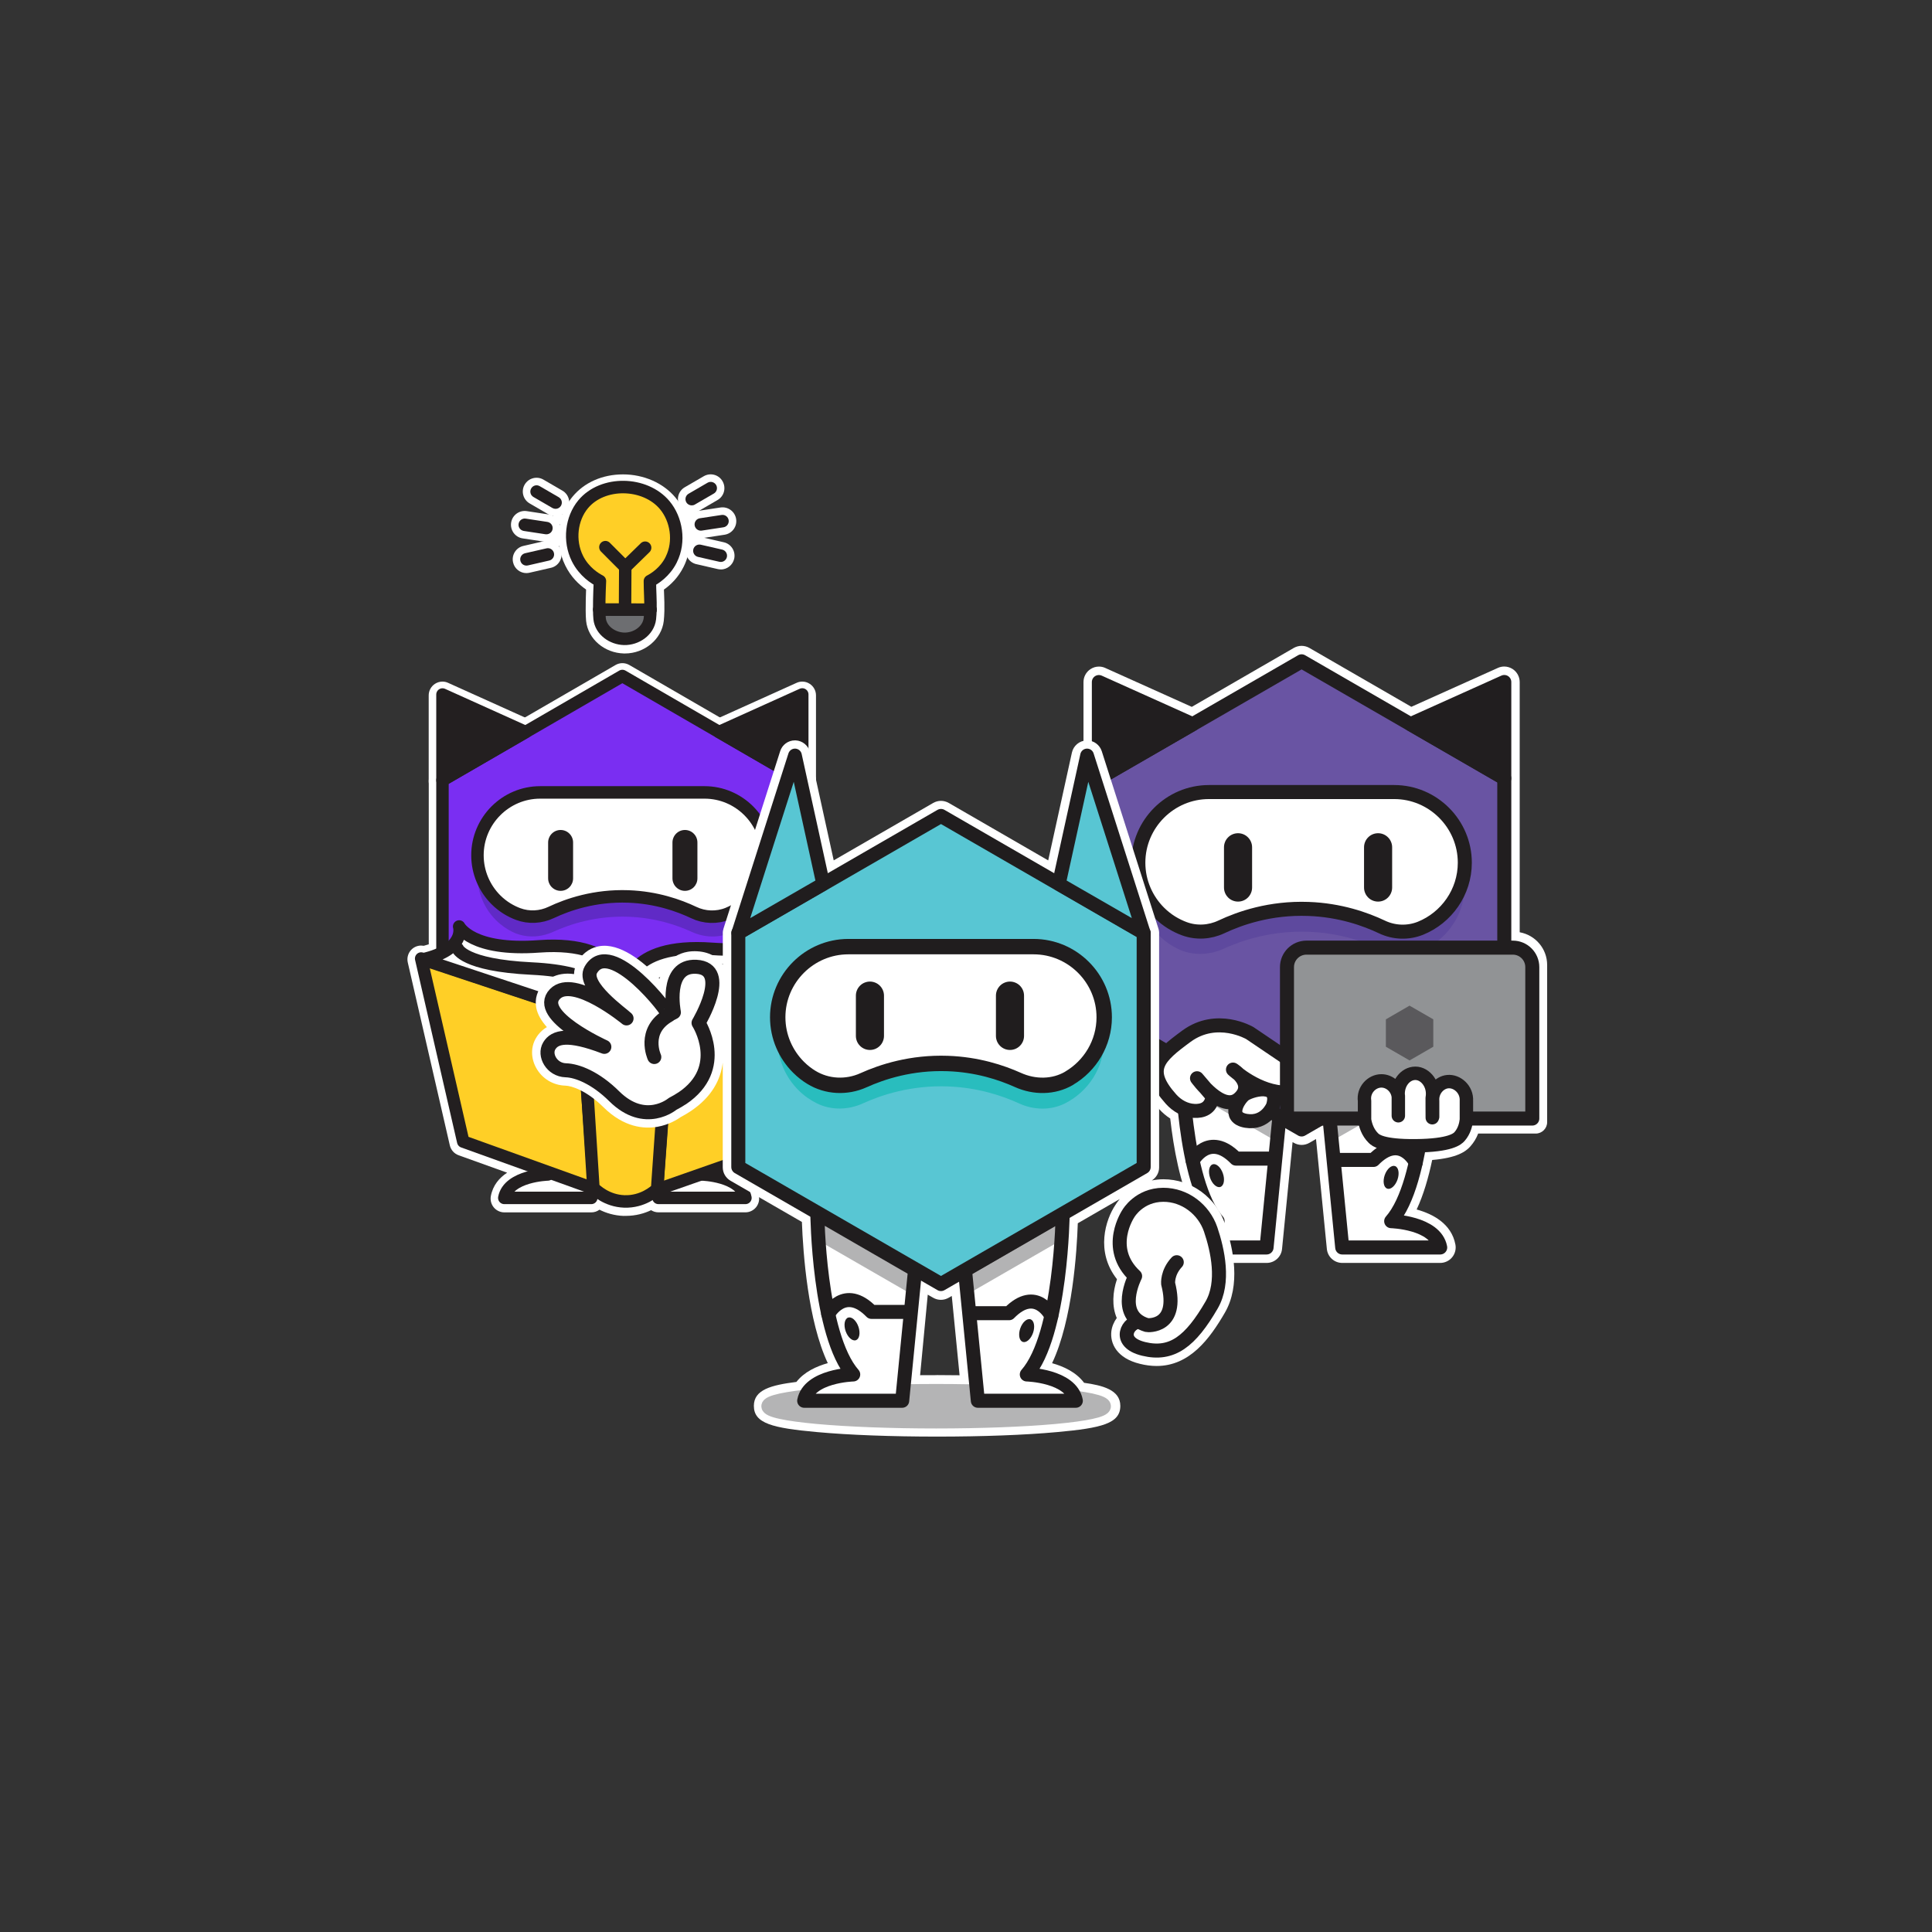 <svg xmlns="http://www.w3.org/2000/svg" xmlns:xlink="http://www.w3.org/1999/xlink" width="512" zoomAndPan="magnify" viewBox="0 0 384 384" height="512" preserveAspectRatio="xMidYMid meet" version="1.2"><rect x="0" y="0" width="384" height="384" fill="#333333" stroke="none"/><defs><clipPath id="3d44cc113b"><path d="M 226 161 L 292 161 L 292 190 L 226 190 Z M 226 161 "/></clipPath><clipPath id="cc4aacf5da"><path d="M 218.402 154.695 L 218.402 201.211 L 258.691 224.469 L 298.969 201.211 L 298.969 154.695 L 258.691 131.438 Z M 218.402 154.695 "/></clipPath><clipPath id="07d9b299f6"><path d="M 235 210 L 254 210 L 254 227 L 235 227 Z M 235 210 "/></clipPath><clipPath id="4780bd0b5d"><path d="M 234.867 210.691 C 234.867 210.691 235.105 234.852 241.996 242.695 C 241.996 242.695 233.207 242.934 232.254 247.922 L 251.727 247.922 L 254.285 221.91 L 234.859 210.691 Z M 234.867 210.691 "/></clipPath><clipPath id="b818484dc8"><path d="M 265 210 L 283 210 L 283 227 L 265 227 Z M 265 210 "/></clipPath><clipPath id="89de9c884b"><path d="M 283.621 210.691 C 283.621 210.691 283.383 234.852 276.492 242.695 C 276.492 242.695 285.281 242.934 286.234 247.922 L 266.762 247.922 L 264.203 221.91 L 283.629 210.691 Z M 283.621 210.691 "/></clipPath><clipPath id="43febb2efc"><path d="M 94 161 L 153 161 L 153 187 L 94 187 Z M 94 161 "/></clipPath><clipPath id="ff4fd1c180"><path d="M 87.945 155.047 L 87.945 196.453 L 123.699 217.156 L 159.457 196.453 L 159.457 155.047 L 123.699 134.344 Z M 87.945 155.047 "/></clipPath><clipPath id="ec368dfea7"><path d="M 103 204 L 120 204 L 120 220 L 103 220 Z M 103 204 "/></clipPath><clipPath id="4eeead74e8"><path d="M 102.551 204.895 C 102.551 204.895 102.766 226.398 108.879 233.379 C 108.879 233.379 101.078 233.594 100.23 238.035 L 117.52 238.035 L 119.789 214.879 L 102.543 204.895 Z M 102.551 204.895 "/></clipPath><clipPath id="7f3c57f5be"><path d="M 129 204 L 146 204 L 146 219 L 129 219 Z M 129 204 "/></clipPath><clipPath id="48dfbb0080"><path d="M 145.84 204.895 C 145.84 204.895 145.629 226.398 139.512 233.379 C 139.512 233.379 147.312 233.594 148.16 238.035 L 130.875 238.035 L 128.602 214.879 L 145.848 204.895 Z M 145.84 204.895 "/></clipPath><clipPath id="1186ab3729"><path d="M 113 237 L 252.418 237 L 252.418 293.215 L 113 293.215 Z M 113 237 "/></clipPath><clipPath id="f03f32a5f1"><path d="M 163 243 L 181 243 L 181 257 L 163 257 Z M 163 243 "/></clipPath><clipPath id="193ec4f487"><path d="M 162.441 241.156 C 162.441 241.156 162.68 265.316 169.57 273.16 C 169.57 273.16 160.781 273.398 159.828 278.387 L 179.301 278.387 L 181.859 252.375 L 162.434 241.156 Z M 162.441 241.156 "/></clipPath><clipPath id="be244318d7"><path d="M 192 243 L 210 243 L 210 257 L 192 257 Z M 192 243 "/></clipPath><clipPath id="86d7085d13"><path d="M 211.195 241.156 C 211.195 241.156 210.957 265.316 204.066 273.16 C 204.066 273.16 212.855 273.398 213.809 278.387 L 194.336 278.387 L 191.777 252.375 L 211.203 241.156 Z M 211.195 241.156 "/></clipPath></defs><g id="375acef642"><path style=" stroke:none;fill-rule:nonzero;fill:#ffffff;fill-opacity:1;" d="M 248.547 225.816 C 248.082 225.816 247.605 225.773 247.125 225.695 C 243.883 225.164 242.887 223.191 242.57 222.062 C 241.715 218.969 244.176 216.043 245.195 215.184 C 246.422 214.145 248.961 213.328 250.957 213.328 C 253.496 213.328 254.797 214.578 255.352 215.316 C 256.055 216.27 256.727 217.961 255.914 220.598 L 255.883 220.707 L 255.836 220.812 C 255.109 222.668 252.758 225.828 248.547 225.828 Z M 248.547 225.816 "/><path style=" stroke:none;fill-rule:nonzero;fill:#ffffff;fill-opacity:1;" d="M 302.051 185.277 L 302.051 135.559 C 302.051 134.52 301.52 133.543 300.652 132.977 C 300.141 132.652 299.566 132.477 298.98 132.477 C 298.547 132.477 298.125 132.566 297.723 132.75 L 280.516 140.484 L 260.242 128.777 C 259.766 128.508 259.234 128.367 258.703 128.367 C 258.172 128.367 257.637 128.508 257.16 128.777 L 236.875 140.496 L 219.68 132.762 C 219.281 132.574 218.848 132.488 218.422 132.488 C 217.836 132.488 217.262 132.652 216.754 132.988 C 215.875 133.551 215.352 134.527 215.352 135.57 L 215.352 201.223 C 215.352 202.32 215.938 203.34 216.895 203.891 L 227.383 209.945 C 227.07 210.641 226.852 211.375 226.777 212.168 C 226.418 215.562 228.652 218.504 230.367 220.414 C 231.039 221.16 231.789 221.801 232.59 222.312 C 233.262 228.234 234.543 235.23 236.984 240.395 C 233.762 241.285 230.062 243.203 229.27 247.359 C 229.098 248.262 229.336 249.191 229.922 249.898 C 230.508 250.602 231.375 251.016 232.285 251.016 L 251.758 251.016 C 253.344 251.016 254.668 249.812 254.816 248.238 L 256.91 226.996 L 257.172 227.148 C 257.648 227.422 258.18 227.562 258.711 227.562 C 259.242 227.562 259.777 227.422 260.254 227.148 L 261.566 226.391 L 263.723 248.238 C 263.875 249.812 265.199 251.016 266.785 251.016 L 286.258 251.016 C 287.168 251.016 288.047 250.602 288.621 249.898 C 289.207 249.191 289.445 248.262 289.273 247.359 C 288.48 243.203 284.781 241.285 281.57 240.395 C 282.926 237.508 283.922 234.059 284.66 230.555 C 289.566 230.133 291.312 228.918 292.266 227.832 C 292.918 227.094 293.438 226.25 293.797 225.305 L 305.238 225.305 C 306.488 225.305 307.508 224.285 307.508 223.039 L 307.508 191.797 C 307.508 188.543 305.152 185.852 302.062 185.297 Z M 302.051 185.277 "/><path style=" stroke:none;fill-rule:nonzero;fill:#6954a3;fill-opacity:1;" d="M 218.402 154.695 L 218.402 201.211 L 258.691 224.469 L 298.969 201.211 L 298.969 154.695 L 258.691 131.438 Z M 218.402 154.695 "/><g clip-rule="nonzero" clip-path="url(#3d44cc113b)"><g clip-rule="nonzero" clip-path="url(#cc4aacf5da)"><path style=" stroke:none;fill-rule:nonzero;fill:#5e499e;fill-opacity:1;" d="M 283.348 188.574 C 280.496 190.004 277.121 189.91 274.215 188.574 C 270.895 187.055 266.047 185.418 260.035 185.199 C 252.777 184.941 246.93 186.871 243.211 188.562 C 240.312 189.887 236.961 189.984 234.098 188.594 C 232.863 187.988 231.57 187.141 230.367 185.938 C 227.828 183.398 226.246 179.883 226.246 176.023 C 226.246 168.297 232.559 161.984 240.281 161.984 L 277.09 161.984 C 284.812 161.984 291.125 168.297 291.125 176.023 C 291.125 181.5 287.949 186.262 283.348 188.574 Z M 283.348 188.574 "/></g></g><path style="fill:none;stroke-width:2.57;stroke-linecap:round;stroke-linejoin:round;stroke:#211e1f;stroke-opacity:1;stroke-miterlimit:4;" d="M 31.221 38.62 L 31.221 81.499 L 68.36 102.939 L 105.489 81.499 L 105.489 38.62 L 68.36 17.18 Z M 31.221 38.62 " transform="matrix(1.085,0,0,1.085,184.533,112.8)"/><path style="fill-rule:nonzero;fill:#ffffff;fill-opacity:1;stroke-width:2.57;stroke-linecap:round;stroke-linejoin:round;stroke:#211e1f;stroke-opacity:1;stroke-miterlimit:4;" d="M 90.131 66.08 C 87.859 66.991 85.299 66.901 83.092 65.85 C 80.031 64.399 75.4 62.749 69.599 62.541 C 62.621 62.288 57.061 64.229 53.662 65.832 C 51.53 66.84 49.071 66.98 46.86 66.159 C 45.38 65.608 43.741 64.701 42.251 63.21 C 39.91 60.87 38.452 57.629 38.452 54.071 C 38.452 46.949 44.271 41.13 51.39 41.13 L 85.321 41.13 C 92.439 41.13 98.258 46.949 98.258 54.071 C 98.258 59.491 94.881 64.161 90.131 66.08 Z M 90.131 66.08 " transform="matrix(1.085,0,0,1.085,184.533,112.8)"/><path style=" stroke:none;fill-rule:nonzero;fill:#211e1f;fill-opacity:1;" d="M 246.07 165.609 C 246.441 165.609 246.797 165.68 247.137 165.82 C 247.48 165.965 247.781 166.164 248.043 166.43 C 248.305 166.691 248.508 166.992 248.648 167.336 C 248.793 167.68 248.863 168.035 248.863 168.406 L 248.863 176.402 C 248.863 176.773 248.793 177.129 248.648 177.473 C 248.508 177.816 248.305 178.117 248.043 178.383 C 247.781 178.645 247.48 178.848 247.137 178.988 C 246.797 179.129 246.441 179.199 246.07 179.199 C 245.699 179.199 245.344 179.129 245 178.988 C 244.656 178.848 244.355 178.645 244.094 178.383 C 243.832 178.117 243.629 177.816 243.488 177.473 C 243.348 177.129 243.277 176.773 243.277 176.402 L 243.277 168.406 C 243.277 168.035 243.348 167.68 243.488 167.336 C 243.629 166.992 243.832 166.691 244.094 166.43 C 244.355 166.164 244.656 165.965 245 165.82 C 245.344 165.68 245.699 165.609 246.07 165.609 Z M 246.07 165.609 "/><path style=" stroke:none;fill-rule:nonzero;fill:#211e1f;fill-opacity:1;" d="M 273.906 165.609 C 274.277 165.609 274.633 165.68 274.973 165.82 C 275.316 165.965 275.617 166.164 275.879 166.43 C 276.141 166.691 276.344 166.992 276.484 167.336 C 276.629 167.68 276.699 168.035 276.699 168.406 L 276.699 176.402 C 276.699 176.773 276.629 177.129 276.484 177.473 C 276.344 177.816 276.141 178.117 275.879 178.383 C 275.617 178.645 275.316 178.848 274.973 178.988 C 274.633 179.129 274.277 179.199 273.906 179.199 C 273.535 179.199 273.18 179.129 272.836 178.988 C 272.492 178.848 272.191 178.645 271.93 178.383 C 271.668 178.117 271.465 177.816 271.324 177.473 C 271.184 177.129 271.113 176.773 271.113 176.402 L 271.113 168.406 C 271.113 168.035 271.184 167.68 271.324 167.336 C 271.465 166.992 271.668 166.691 271.93 166.43 C 272.191 166.164 272.492 165.965 272.836 165.82 C 273.18 165.68 273.535 165.609 273.906 165.609 Z M 273.906 165.609 "/><path style=" stroke:none;fill-rule:nonzero;fill:#ffffff;fill-opacity:1;" d="M 234.867 210.691 C 234.867 210.691 235.105 234.852 241.996 242.695 C 241.996 242.695 233.207 242.934 232.254 247.922 L 251.727 247.922 L 254.285 221.91 L 234.859 210.691 Z M 234.867 210.691 "/><g clip-rule="nonzero" clip-path="url(#07d9b299f6)"><g clip-rule="nonzero" clip-path="url(#4780bd0b5d)"><path style=" stroke:none;fill-rule:nonzero;fill:#b4b4b5;fill-opacity:1;" d="M 235.746 216.508 L 253.809 226.922 L 253.527 219.219 L 235.953 210.203 Z M 235.746 216.508 "/></g></g><path style="fill:none;stroke-width:2.57;stroke-linecap:round;stroke-linejoin:round;stroke:#211e1f;stroke-opacity:1;stroke-miterlimit:4;" d="M 46.399 90.238 C 46.399 90.238 46.618 112.51 52.97 119.74 C 52.97 119.74 44.868 119.96 43.99 124.558 L 61.94 124.558 L 64.299 100.58 L 46.392 90.238 Z M 46.399 90.238 " transform="matrix(1.085,0,0,1.085,184.533,112.8)"/><path style=" stroke:none;fill-rule:nonzero;fill:#ffffff;fill-opacity:1;" d="M 283.621 210.691 C 283.621 210.691 283.383 234.852 276.492 242.695 C 276.492 242.695 285.281 242.934 286.234 247.922 L 266.762 247.922 L 264.203 221.91 L 283.629 210.691 Z M 283.621 210.691 "/><g clip-rule="nonzero" clip-path="url(#b818484dc8)"><g clip-rule="nonzero" clip-path="url(#89de9c884b)"><path style=" stroke:none;fill-rule:nonzero;fill:#b4b4b5;fill-opacity:1;" d="M 282.895 216.379 L 265.211 226.5 L 265.168 220.262 L 282.547 207.863 Z M 282.895 216.379 "/></g></g><path style="fill:none;stroke-width:2.57;stroke-linecap:round;stroke-linejoin:round;stroke:#211e1f;stroke-opacity:1;stroke-miterlimit:4;" d="M 91.341 90.238 C 91.341 90.238 91.122 112.51 84.77 119.74 C 84.77 119.74 92.872 119.96 93.75 124.558 L 75.8 124.558 L 73.441 100.58 L 91.348 90.238 Z M 91.341 90.238 " transform="matrix(1.085,0,0,1.085,184.533,112.8)"/><path style="fill:none;stroke-width:2.57;stroke-linecap:round;stroke-linejoin:round;stroke:#211e1f;stroke-opacity:1;stroke-miterlimit:4;" d="M 48.401 108.66 C 48.401 108.66 51.372 103.201 56.33 108.279 L 63.262 108.279 " transform="matrix(1.085,0,0,1.085,184.533,112.8)"/><path style="fill:none;stroke-width:2.57;stroke-linecap:round;stroke-linejoin:round;stroke:#211e1f;stroke-opacity:1;stroke-miterlimit:4;" d="M 89.271 109.01 C 89.271 109.01 86.502 103.45 81.529 108.52 L 74.601 108.52 " transform="matrix(1.085,0,0,1.085,184.533,112.8)"/><path style=" stroke:none;fill-rule:nonzero;fill:#211e1f;fill-opacity:1;" d="M 243.059 233.227 C 243.164 233.523 243.23 233.82 243.262 234.117 C 243.289 234.414 243.281 234.691 243.238 234.941 C 243.191 235.195 243.109 235.402 242.992 235.57 C 242.875 235.738 242.734 235.852 242.566 235.91 C 242.398 235.969 242.215 235.969 242.02 235.906 C 241.824 235.848 241.629 235.734 241.438 235.562 C 241.246 235.395 241.07 235.184 240.91 234.93 C 240.75 234.68 240.621 234.402 240.516 234.105 C 240.414 233.809 240.348 233.512 240.316 233.211 C 240.285 232.914 240.293 232.641 240.34 232.391 C 240.387 232.137 240.469 231.926 240.586 231.758 C 240.699 231.59 240.844 231.48 241.012 231.422 C 241.18 231.363 241.363 231.363 241.559 231.422 C 241.754 231.484 241.945 231.598 242.137 231.766 C 242.332 231.938 242.508 232.148 242.664 232.398 C 242.824 232.652 242.957 232.93 243.059 233.227 Z M 243.059 233.227 "/><path style=" stroke:none;fill-rule:nonzero;fill:#211e1f;fill-opacity:1;" d="M 277.27 231.766 C 277.441 231.824 277.582 231.938 277.699 232.102 C 277.816 232.27 277.895 232.48 277.941 232.734 C 277.988 232.984 277.996 233.258 277.965 233.555 C 277.934 233.855 277.867 234.152 277.766 234.449 C 277.664 234.746 277.531 235.023 277.371 235.273 C 277.211 235.527 277.035 235.738 276.844 235.906 C 276.652 236.078 276.457 236.191 276.262 236.254 C 276.066 236.312 275.887 236.312 275.719 236.254 C 275.551 236.195 275.406 236.082 275.289 235.914 C 275.176 235.746 275.094 235.539 275.047 235.285 C 275 235.035 274.992 234.762 275.023 234.461 C 275.055 234.164 275.121 233.867 275.223 233.57 C 275.324 233.273 275.457 232.996 275.617 232.742 C 275.777 232.492 275.953 232.281 276.145 232.109 C 276.336 231.941 276.531 231.828 276.727 231.766 C 276.922 231.707 277.102 231.707 277.27 231.766 Z M 277.27 231.766 "/><path style="fill-rule:nonzero;fill:#211e1f;fill-opacity:1;stroke-width:2.57;stroke-linecap:round;stroke-linejoin:round;stroke:#211e1f;stroke-opacity:1;stroke-miterlimit:4;" d="M 31.221 38.62 L 31.221 20.979 L 48.401 28.7 Z M 31.221 38.62 " transform="matrix(1.085,0,0,1.085,184.533,112.8)"/><path style="fill-rule:nonzero;fill:#211e1f;fill-opacity:1;stroke-width:2.57;stroke-linecap:round;stroke-linejoin:round;stroke:#211e1f;stroke-opacity:1;stroke-miterlimit:4;" d="M 105.489 38.609 L 105.489 20.969 L 88.32 28.689 Z M 105.489 38.609 " transform="matrix(1.085,0,0,1.085,184.533,112.8)"/><path style="fill-rule:nonzero;fill:#ffffff;fill-opacity:1;stroke-width:2.57;stroke-linecap:round;stroke-linejoin:round;stroke:#211e1f;stroke-opacity:1;stroke-miterlimit:4;" d="M 63.121 98.621 C 63.121 98.621 61.811 101.959 58.199 101.361 C 54.591 100.76 56.802 97.462 57.788 96.619 C 58.779 95.78 64.529 94.019 63.121 98.621 Z M 63.121 98.621 " transform="matrix(1.085,0,0,1.085,184.533,112.8)"/><path style="fill-rule:nonzero;fill:#ffffff;fill-opacity:1;stroke-width:2.57;stroke-linecap:round;stroke-linejoin:round;stroke:#211e1f;stroke-opacity:1;stroke-miterlimit:4;" d="M 55.801 91.981 C 55.801 91.981 60.46 96.299 65.671 96.18 C 68.27 96.119 69.181 95.161 69.441 94.21 C 69.7 93.26 69.25 92.302 68.469 91.769 L 58.869 85.28 C 58.869 85.28 52.859 81.751 47.259 85.86 C 42.11 89.651 39.539 91.909 44.44 97.379 C 45.549 98.621 47.051 99.46 48.682 99.539 C 50.14 99.611 51.739 99.161 52.059 96.911 L 49.2 93.558 C 49.2 93.558 53.838 100.011 56.899 97.289 C 59.96 94.57 55.79 91.97 55.79 91.97 Z M 55.801 91.981 " transform="matrix(1.085,0,0,1.085,184.533,112.8)"/><path style="fill-rule:nonzero;fill:#919395;fill-opacity:1;stroke-width:2.57;stroke-linecap:round;stroke-linejoin:round;stroke:#211e1f;stroke-opacity:1;stroke-miterlimit:4;" d="M 69.261 69.631 L 107.052 69.631 C 109.021 69.631 110.62 71.229 110.62 73.199 L 110.62 100.94 L 65.681 100.94 L 65.681 73.199 C 65.681 71.229 67.28 69.631 69.25 69.631 Z M 69.261 69.631 " transform="matrix(1.085,0,0,1.085,184.533,112.8)"/><path style=" stroke:none;fill-rule:nonzero;fill:#5a595c;fill-opacity:1;" d="M 275.453 202.602 L 280.16 199.879 L 284.879 202.602 L 284.879 208.047 L 280.16 210.77 L 275.453 208.047 Z M 275.453 202.602 "/><path style="fill-rule:nonzero;fill:#ffffff;fill-opacity:1;stroke-width:2.46;stroke-linecap:round;stroke-linejoin:round;stroke:#211e1f;stroke-opacity:1;stroke-miterlimit:4;" d="M 95.111 94.181 C 93.581 94.329 92.22 95.859 92.36 97.699 L 92.36 100.63 L 92.299 100.789 C 92.31 99.521 92.27 98.448 92.288 97.181 C 92.72 94.761 91.06 92.651 89.199 92.651 C 87.341 92.651 85.821 94.588 86.07 96.878 C 85.879 95.28 84.5 94.041 82.98 94.041 C 81.208 94.041 79.61 95.719 79.89 97.699 L 79.89 101.16 C 80.042 102.089 80.431 103.461 81.522 104.53 C 81.939 104.941 83.16 105.981 89.209 105.931 C 95.698 105.881 96.919 104.649 97.29 104.239 C 98.19 103.219 98.46 101.981 98.55 101.16 L 98.55 97.699 C 98.669 95.589 96.84 94.001 95.111 94.181 Z M 86.08 96.77 C 86.08 96.77 86.08 97.689 86.08 97.681 L 86.08 100.429 C 86.08 99.179 86.08 98.02 86.08 96.77 Z M 86.08 96.77 " transform="matrix(1.085,0,0,1.085,184.533,112.8)"/><path style=" stroke:none;fill-rule:nonzero;fill:#ffffff;fill-opacity:1;" d="M 137.48 104.738 C 137.289 104.738 137.105 104.785 136.941 104.871 C 136.883 104.508 136.809 104.148 136.719 103.793 C 136.73 103.793 136.738 103.793 136.75 103.793 C 137.473 103.793 138.066 103.137 138.066 102.332 C 138.066 101.531 137.48 100.875 136.75 100.875 C 136.383 100.875 136.047 101.051 135.805 101.32 C 135.383 100.441 134.852 99.609 134.227 98.867 C 131.836 96 127.945 94.289 123.836 94.289 C 119.723 94.289 116.121 95.902 113.801 98.711 C 112.926 99.773 112.25 100.992 111.789 102.273 C 111.586 102.074 111.305 101.945 111 101.945 C 110.371 101.945 109.863 102.457 109.863 103.086 C 109.863 103.715 110.371 104.227 111 104.227 C 111.094 104.227 111.18 104.195 111.27 104.168 C 111.152 104.766 111.074 105.367 111.047 105.973 C 110.891 105.879 110.727 105.82 110.547 105.82 C 109.918 105.82 109.41 106.477 109.41 107.277 C 109.41 108.078 109.918 108.734 110.547 108.734 C 110.766 108.734 110.98 108.648 111.16 108.504 C 111.355 109.848 111.738 111.168 112.355 112.406 C 113.453 114.637 115.031 116.16 116.488 117.176 C 116.438 118.363 116.402 119.996 116.41 121.367 C 116.41 122.102 116.438 122.863 116.496 123.434 C 116.883 127.016 120.117 129.785 124.02 129.883 L 124.211 129.883 C 128.109 129.883 131.5 127.062 131.926 123.441 C 131.992 122.844 132.031 122.188 132.051 121.434 C 132.078 120.285 132.039 119.156 131.992 118.055 C 131.98 117.766 131.973 117.473 131.961 117.184 C 133.34 116.211 134.824 114.762 135.871 112.656 C 136.664 111.082 137.078 109.344 137.145 107.578 C 137.258 107.617 137.383 107.645 137.508 107.645 C 138.23 107.645 138.828 106.988 138.828 106.188 C 138.828 105.383 138.242 104.727 137.508 104.727 Z M 137.48 104.738 "/><path style=" stroke:none;fill-rule:nonzero;fill:#ffffff;fill-opacity:1;" d="M 87.945 157.992 C 87.473 157.992 87 157.867 86.574 157.625 C 85.73 157.133 85.207 156.234 85.207 155.25 L 85.207 138.215 C 85.207 137.289 85.68 136.422 86.449 135.918 C 86.902 135.629 87.414 135.473 87.934 135.473 C 88.32 135.473 88.695 135.551 89.051 135.715 L 105.586 143.172 C 106.52 143.594 107.137 144.504 107.195 145.527 C 107.242 146.551 106.723 147.523 105.836 148.035 L 89.301 157.617 C 88.879 157.859 88.406 157.984 87.934 157.984 Z M 87.945 157.992 "/><path style=" stroke:none;fill-rule:nonzero;fill:#ffffff;fill-opacity:1;" d="M 159.457 157.984 C 158.984 157.984 158.512 157.859 158.09 157.617 L 141.555 148.035 C 140.668 147.523 140.141 146.551 140.195 145.527 C 140.246 144.504 140.871 143.586 141.805 143.172 L 158.34 135.715 C 158.695 135.551 159.082 135.473 159.457 135.473 C 159.977 135.473 160.488 135.617 160.941 135.918 C 161.719 136.422 162.184 137.289 162.184 138.215 L 162.184 155.25 C 162.184 156.227 161.66 157.133 160.816 157.625 C 160.391 157.867 159.918 157.992 159.445 157.992 Z M 159.457 157.984 "/><path style=" stroke:none;fill-rule:nonzero;fill:#ffffff;fill-opacity:1;" d="M 123.988 241.676 C 122.055 241.605 120.434 241.086 119.145 240.438 C 118.691 240.777 118.125 240.969 117.527 240.969 L 100.242 240.969 C 99.434 240.969 98.652 240.602 98.141 239.977 C 97.621 239.348 97.41 238.516 97.562 237.715 C 97.969 235.57 99.25 234.094 100.801 233.082 L 91.152 229.613 C 90.273 229.297 89.621 228.562 89.406 227.652 L 81.047 191.289 C 80.828 190.32 81.145 189.316 81.867 188.652 C 82.379 188.188 83.031 187.938 83.707 187.938 C 83.879 187.938 84.055 187.957 84.227 187.984 C 84.574 187.891 84.902 187.793 85.219 187.688 L 85.219 155.25 C 85.219 154.273 85.738 153.367 86.586 152.875 L 122.344 132.172 C 122.766 131.93 123.238 131.805 123.711 131.805 C 124.18 131.805 124.652 131.93 125.078 132.172 L 160.832 152.875 C 161.68 153.367 162.203 154.266 162.203 155.25 L 162.203 187.676 C 162.914 188.016 163.906 188.371 165.262 188.68 C 166.727 189.008 167.652 190.469 167.324 191.945 L 159.332 228.059 C 159.129 228.984 158.457 229.738 157.57 230.047 L 148.035 233.379 C 149.395 234.383 150.473 235.773 150.836 237.707 C 150.992 238.508 150.781 239.336 150.262 239.965 C 149.738 240.594 148.969 240.961 148.16 240.961 L 130.875 240.961 C 130.336 240.961 129.836 240.805 129.41 240.535 C 128.082 241.164 126.398 241.664 124.402 241.664 C 124.27 241.664 124.133 241.664 124 241.664 Z M 123.988 241.676 "/><path style=" stroke:none;fill-rule:nonzero;fill:#ffffff;fill-opacity:1;" d="M 137.48 101.945 C 136.535 101.945 135.621 101.453 135.113 100.574 C 134.359 99.262 134.805 97.594 136.113 96.84 L 139.887 94.648 C 141.199 93.895 142.863 94.336 143.613 95.652 C 144.367 96.965 143.922 98.637 142.613 99.387 L 138.84 101.582 C 138.406 101.832 137.941 101.945 137.473 101.945 Z M 137.48 101.945 "/><path style=" stroke:none;fill-rule:nonzero;fill:#939598;fill-opacity:1;" d="M 141.254 97.023 L 137.48 99.203 "/><path style=" stroke:none;fill-rule:nonzero;fill:#231f20;fill-opacity:1;" d="M 137.48 100.449 C 137.059 100.449 136.633 100.227 136.41 99.832 C 136.066 99.234 136.266 98.48 136.863 98.133 L 140.641 95.941 C 141.238 95.602 141.988 95.805 142.336 96.395 C 142.68 96.992 142.48 97.746 141.883 98.094 L 138.105 100.285 C 137.914 100.402 137.703 100.449 137.492 100.449 Z M 137.48 100.449 "/><path style=" stroke:none;fill-rule:nonzero;fill:#ffffff;fill-opacity:1;" d="M 139.293 106.969 C 137.961 106.969 136.797 105.992 136.594 104.641 C 136.375 103.145 137.395 101.754 138.887 101.523 L 143.199 100.867 C 144.695 100.645 146.082 101.668 146.312 103.164 C 146.543 104.66 145.512 106.051 144.02 106.281 L 139.707 106.938 C 139.57 106.957 139.426 106.969 139.293 106.969 Z M 139.293 106.969 "/><path style=" stroke:none;fill-rule:nonzero;fill:#939598;fill-opacity:1;" d="M 143.613 103.578 L 139.293 104.227 "/><path style=" stroke:none;fill-rule:nonzero;fill:#231f20;fill-opacity:1;" d="M 139.293 105.473 C 138.684 105.473 138.164 105.027 138.066 104.418 C 137.961 103.742 138.434 103.105 139.109 103.008 L 143.422 102.352 C 144.098 102.246 144.73 102.719 144.828 103.395 C 144.934 104.07 144.461 104.707 143.789 104.805 L 139.473 105.461 C 139.406 105.461 139.348 105.473 139.293 105.473 Z M 139.293 105.473 "/><path style=" stroke:none;fill-rule:nonzero;fill:#ffffff;fill-opacity:1;" d="M 143.27 113.176 C 143.066 113.176 142.863 113.156 142.66 113.109 L 138.406 112.133 C 136.934 111.797 136.016 110.328 136.344 108.859 C 136.672 107.395 138.145 106.457 139.609 106.805 L 143.867 107.781 C 145.34 108.117 146.254 109.586 145.926 111.055 C 145.637 112.316 144.512 113.188 143.27 113.188 Z M 143.27 113.176 "/><path style=" stroke:none;fill-rule:nonzero;fill:#939598;fill-opacity:1;" d="M 143.258 110.445 L 139.012 109.469 "/><path style=" stroke:none;fill-rule:nonzero;fill:#231f20;fill-opacity:1;" d="M 143.27 111.691 C 143.184 111.691 143.086 111.68 142.988 111.66 L 138.734 110.688 C 138.066 110.531 137.645 109.867 137.797 109.199 C 137.953 108.531 138.617 108.117 139.281 108.262 L 143.539 109.238 C 144.203 109.391 144.625 110.059 144.473 110.727 C 144.336 111.305 143.828 111.691 143.27 111.691 Z M 143.27 111.691 "/><path style=" stroke:none;fill-rule:nonzero;fill:#ffffff;fill-opacity:1;" d="M 110.422 102.621 C 109.957 102.621 109.484 102.508 109.055 102.258 L 105.277 100.062 C 103.969 99.312 103.523 97.629 104.277 96.328 C 105.027 95.023 106.703 94.57 108.004 95.324 L 111.777 97.516 C 113.086 98.27 113.531 99.949 112.781 101.25 C 112.277 102.129 111.355 102.621 110.41 102.621 Z M 110.422 102.621 "/><path style=" stroke:none;fill-rule:nonzero;fill:#939598;fill-opacity:1;" d="M 106.645 97.699 L 110.422 99.891 "/><path style=" stroke:none;fill-rule:nonzero;fill:#231f20;fill-opacity:1;" d="M 110.422 101.137 C 110.207 101.137 109.996 101.078 109.805 100.973 L 106.027 98.781 C 105.434 98.434 105.23 97.68 105.578 97.082 C 105.922 96.48 106.676 96.277 107.27 96.625 L 111.047 98.82 C 111.645 99.168 111.844 99.918 111.5 100.52 C 111.27 100.914 110.855 101.137 110.43 101.137 Z M 110.422 101.137 "/><path style=" stroke:none;fill-rule:nonzero;fill:#ffffff;fill-opacity:1;" d="M 108.609 107.691 C 108.477 107.691 108.34 107.684 108.195 107.664 L 103.883 107.008 C 102.391 106.785 101.367 105.383 101.59 103.887 C 101.812 102.391 103.207 101.367 104.699 101.59 L 109.016 102.246 C 110.508 102.469 111.527 103.867 111.305 105.367 C 111.105 106.719 109.938 107.691 108.609 107.691 Z M 108.609 107.691 "/><path style=" stroke:none;fill-rule:nonzero;fill:#939598;fill-opacity:1;" d="M 104.285 104.305 L 108.609 104.961 "/><path style=" stroke:none;fill-rule:nonzero;fill:#231f20;fill-opacity:1;" d="M 108.609 106.195 C 108.551 106.195 108.484 106.195 108.426 106.188 L 104.113 105.531 C 103.438 105.422 102.965 104.797 103.074 104.121 C 103.18 103.445 103.805 102.98 104.477 103.078 L 108.793 103.734 C 109.469 103.84 109.938 104.469 109.832 105.145 C 109.738 105.762 109.207 106.195 108.609 106.195 Z M 108.609 106.195 "/><path style=" stroke:none;fill-rule:nonzero;fill:#ffffff;fill-opacity:1;" d="M 104.633 113.91 C 103.391 113.91 102.262 113.051 101.977 111.777 C 101.637 110.301 102.562 108.832 104.035 108.504 L 108.293 107.527 C 109.766 107.191 111.23 108.117 111.555 109.586 C 111.883 111.055 110.969 112.531 109.496 112.859 L 105.238 113.836 C 105.035 113.883 104.836 113.902 104.633 113.902 Z M 104.633 113.91 "/><path style=" stroke:none;fill-rule:nonzero;fill:#939598;fill-opacity:1;" d="M 104.641 111.168 L 108.898 110.203 "/><path style=" stroke:none;fill-rule:nonzero;fill:#231f20;fill-opacity:1;" d="M 104.633 112.414 C 104.062 112.414 103.555 112.02 103.43 111.449 C 103.273 110.781 103.699 110.117 104.363 109.961 L 108.621 108.988 C 109.293 108.832 109.949 109.258 110.102 109.922 C 110.258 110.59 109.832 111.254 109.168 111.41 L 104.91 112.387 C 104.816 112.406 104.73 112.414 104.633 112.414 Z M 104.633 112.414 "/><path style=" stroke:none;fill-rule:nonzero;fill:#7a2ef2;fill-opacity:1;" d="M 87.945 155.047 L 87.945 196.453 L 123.699 217.156 L 159.457 196.453 L 159.457 155.047 L 123.699 134.344 Z M 87.945 155.047 "/><g clip-rule="nonzero" clip-path="url(#43febb2efc)"><g clip-rule="nonzero" clip-path="url(#ff4fd1c180)"><path style=" stroke:none;fill-rule:nonzero;fill:#602ac6;fill-opacity:1;" d="M 145.59 185.215 C 143.055 186.488 140.062 186.402 137.48 185.215 C 134.535 183.863 130.23 182.402 124.895 182.211 C 118.453 181.98 113.262 183.699 109.957 185.203 C 107.387 186.383 104.41 186.469 101.867 185.234 C 100.77 184.691 99.625 183.938 98.555 182.867 C 96.301 180.609 94.898 177.48 94.898 174.043 C 94.898 167.168 100.5 161.547 107.359 161.547 L 140.031 161.547 C 146.891 161.547 152.492 167.168 152.492 174.043 C 152.492 178.918 149.672 183.156 145.59 185.215 Z M 145.59 185.215 "/></g></g><path style="fill:none;stroke-width:2.57;stroke-linecap:round;stroke-linejoin:round;stroke:#231f20;stroke-opacity:1;stroke-miterlimit:4;" d="M 11.302 66.329 L 11.302 109.209 L 48.429 130.649 L 85.56 109.209 L 85.56 66.329 L 48.429 44.89 Z M 11.302 66.329 " transform="matrix(0.963,0,0,0.966,77.062,90.997)"/><path style="fill-rule:nonzero;fill:#ffffff;fill-opacity:1;stroke-width:2.57;stroke-linecap:round;stroke-linejoin:round;stroke:#231f20;stroke-opacity:1;stroke-miterlimit:4;" d="M 70.199 93.789 C 67.932 94.699 65.368 94.61 63.162 93.558 C 60.099 92.11 55.471 90.459 49.67 90.249 C 42.689 89.998 37.128 91.94 33.729 93.542 C 31.599 94.549 29.141 94.691 26.931 93.87 C 25.45 93.319 23.811 92.409 22.319 90.921 C 19.978 88.578 18.522 85.338 18.522 81.778 C 18.522 74.659 24.339 68.842 31.462 68.842 L 65.388 68.842 C 72.511 68.842 78.328 74.659 78.328 81.778 C 78.328 87.199 74.949 91.871 70.199 93.789 Z M 70.199 93.789 " transform="matrix(0.963,0,0,0.966,77.062,90.997)"/><path style=" stroke:none;fill-rule:nonzero;fill:#231f20;fill-opacity:1;" d="M 111.426 164.965 C 111.754 164.965 112.07 165.027 112.375 165.152 C 112.68 165.281 112.949 165.461 113.18 165.695 C 113.414 165.93 113.59 166.195 113.719 166.504 C 113.844 166.809 113.906 167.125 113.906 167.457 L 113.906 174.574 C 113.906 174.902 113.844 175.223 113.719 175.527 C 113.59 175.832 113.414 176.102 113.18 176.336 C 112.949 176.566 112.68 176.746 112.375 176.875 C 112.07 177 111.754 177.062 111.426 177.062 C 111.098 177.062 110.781 177 110.477 176.875 C 110.172 176.746 109.906 176.566 109.672 176.336 C 109.441 176.102 109.262 175.832 109.137 175.527 C 109.008 175.223 108.945 174.902 108.945 174.574 L 108.945 167.457 C 108.945 167.125 109.008 166.809 109.137 166.504 C 109.262 166.195 109.441 165.93 109.672 165.695 C 109.906 165.461 110.172 165.281 110.477 165.152 C 110.781 165.027 111.098 164.965 111.426 164.965 Z M 111.426 164.965 "/><path style=" stroke:none;fill-rule:nonzero;fill:#231f20;fill-opacity:1;" d="M 136.137 164.965 C 136.465 164.965 136.781 165.027 137.086 165.152 C 137.391 165.281 137.66 165.461 137.891 165.695 C 138.125 165.93 138.301 166.195 138.43 166.504 C 138.555 166.809 138.617 167.125 138.617 167.457 L 138.617 174.574 C 138.617 174.902 138.555 175.223 138.43 175.527 C 138.301 175.832 138.125 176.102 137.891 176.336 C 137.66 176.566 137.391 176.746 137.086 176.875 C 136.781 177 136.465 177.062 136.137 177.062 C 135.809 177.062 135.492 177 135.188 176.875 C 134.883 176.746 134.617 176.566 134.383 176.336 C 134.152 176.102 133.973 175.832 133.848 175.527 C 133.719 175.223 133.656 174.902 133.656 174.574 L 133.656 167.457 C 133.656 167.125 133.719 166.809 133.848 166.504 C 133.973 166.195 134.152 165.93 134.383 165.695 C 134.617 165.461 134.883 165.281 135.188 165.152 C 135.492 165.027 135.809 164.965 136.137 164.965 Z M 136.137 164.965 "/><path style=" stroke:none;fill-rule:nonzero;fill:#ffffff;fill-opacity:1;" d="M 102.551 204.895 C 102.551 204.895 102.766 226.398 108.879 233.379 C 108.879 233.379 101.078 233.594 100.23 238.035 L 117.52 238.035 L 119.789 214.879 L 102.543 204.895 Z M 102.551 204.895 "/><g clip-rule="nonzero" clip-path="url(#ec368dfea7)"><g clip-rule="nonzero" clip-path="url(#4eeead74e8)"><path style=" stroke:none;fill-rule:nonzero;fill:#b6b6b6;fill-opacity:1;" d="M 103.332 210.078 L 119.367 219.34 L 119.117 212.484 L 103.523 204.469 Z M 103.332 210.078 "/></g></g><path style="fill:none;stroke-width:2.57;stroke-linecap:round;stroke-linejoin:round;stroke:#231f20;stroke-opacity:1;stroke-miterlimit:4;" d="M 26.468 117.951 C 26.468 117.951 26.691 140.22 33.039 147.449 C 33.039 147.449 24.939 147.671 24.059 152.271 L 42.012 152.271 L 44.369 128.291 L 26.46 117.951 Z M 26.468 117.951 " transform="matrix(0.963,0,0,0.966,77.062,90.997)"/><path style=" stroke:none;fill-rule:nonzero;fill:#ffffff;fill-opacity:1;" d="M 145.84 204.895 C 145.84 204.895 145.629 226.398 139.512 233.379 C 139.512 233.379 147.312 233.594 148.16 238.035 L 130.875 238.035 L 128.602 214.879 L 145.848 204.895 Z M 145.84 204.895 "/><g clip-rule="nonzero" clip-path="url(#7f3c57f5be)"><g clip-rule="nonzero" clip-path="url(#48dfbb0080)"><path style=" stroke:none;fill-rule:nonzero;fill:#b6b6b6;fill-opacity:1;" d="M 145.184 209.965 L 129.488 218.973 L 129.449 213.41 L 144.875 202.383 Z M 145.184 209.965 "/></g></g><path style="fill:none;stroke-width:2.57;stroke-linecap:round;stroke-linejoin:round;stroke:#231f20;stroke-opacity:1;stroke-miterlimit:4;" d="M 71.42 117.951 C 71.42 117.951 71.201 140.22 64.849 147.449 C 64.849 147.449 72.949 147.671 73.83 152.271 L 55.88 152.271 L 53.52 128.291 L 71.428 117.951 Z M 71.42 117.951 " transform="matrix(0.963,0,0,0.966,77.062,90.997)"/><path style="fill:none;stroke-width:2.57;stroke-linecap:round;stroke-linejoin:round;stroke:#231f20;stroke-opacity:1;stroke-miterlimit:4;" d="M 28.468 136.369 C 28.468 136.369 31.441 130.912 36.398 135.989 L 43.33 135.989 " transform="matrix(0.963,0,0,0.966,77.062,90.997)"/><path style="fill:none;stroke-width:2.57;stroke-linecap:round;stroke-linejoin:round;stroke:#231f20;stroke-opacity:1;stroke-miterlimit:4;" d="M 69.339 136.721 C 69.339 136.721 66.569 131.159 61.6 136.231 L 54.672 136.231 " transform="matrix(0.963,0,0,0.966,77.062,90.997)"/><path style=" stroke:none;fill-rule:nonzero;fill:#231f20;fill-opacity:1;" d="M 109.82 224.961 C 109.91 225.227 109.973 225.492 110 225.758 C 110.027 226.023 110.02 226.266 109.977 226.492 C 109.938 226.715 109.863 226.902 109.762 227.051 C 109.656 227.199 109.531 227.301 109.383 227.352 C 109.23 227.406 109.07 227.402 108.898 227.352 C 108.723 227.297 108.551 227.195 108.383 227.043 C 108.211 226.895 108.055 226.707 107.914 226.48 C 107.77 226.254 107.656 226.012 107.562 225.746 C 107.473 225.48 107.414 225.215 107.387 224.949 C 107.359 224.688 107.363 224.441 107.406 224.219 C 107.449 223.992 107.52 223.805 107.625 223.656 C 107.727 223.508 107.852 223.406 108.004 223.355 C 108.152 223.305 108.312 223.305 108.488 223.359 C 108.66 223.41 108.832 223.512 109.004 223.664 C 109.172 223.816 109.328 224.004 109.469 224.227 C 109.613 224.453 109.73 224.699 109.82 224.961 Z M 109.82 224.961 "/><path style=" stroke:none;fill-rule:nonzero;fill:#231f20;fill-opacity:1;" d="M 140.188 223.652 C 140.336 223.703 140.465 223.805 140.566 223.953 C 140.668 224.105 140.742 224.293 140.781 224.516 C 140.824 224.738 140.832 224.984 140.805 225.25 C 140.777 225.512 140.719 225.777 140.625 226.043 C 140.535 226.309 140.418 226.555 140.277 226.777 C 140.137 227.004 139.98 227.191 139.809 227.34 C 139.637 227.492 139.465 227.594 139.293 227.648 C 139.121 227.703 138.957 227.703 138.809 227.648 C 138.66 227.598 138.531 227.496 138.43 227.348 C 138.324 227.199 138.254 227.012 138.211 226.789 C 138.172 226.562 138.164 226.32 138.191 226.055 C 138.219 225.789 138.277 225.523 138.371 225.262 C 138.461 224.996 138.578 224.75 138.719 224.523 C 138.859 224.301 139.016 224.113 139.188 223.961 C 139.359 223.812 139.531 223.707 139.703 223.656 C 139.875 223.602 140.039 223.602 140.188 223.652 Z M 140.188 223.652 "/><path style="fill-rule:nonzero;fill:#231f20;fill-opacity:1;stroke-width:2.57;stroke-linecap:round;stroke-linejoin:round;stroke:#231f20;stroke-opacity:1;stroke-miterlimit:4;" d="M 11.302 66.329 L 11.302 48.7 L 28.468 56.419 Z M 11.302 66.329 " transform="matrix(0.963,0,0,0.966,77.062,90.997)"/><path style="fill-rule:nonzero;fill:#231f20;fill-opacity:1;stroke-width:2.57;stroke-linecap:round;stroke-linejoin:round;stroke:#231f20;stroke-opacity:1;stroke-miterlimit:4;" d="M 85.56 66.321 L 85.56 48.688 L 68.39 56.41 Z M 85.56 66.321 " transform="matrix(0.963,0,0,0.966,77.062,90.997)"/><path style="fill-rule:nonzero;fill:#ffcf26;fill-opacity:1;stroke-width:2.57;stroke-linecap:round;stroke-linejoin:round;stroke:#231f20;stroke-opacity:1;stroke-miterlimit:4;" d="M 6.901 103.02 L 15.581 140.681 L 42.641 150.382 L 39.96 113.999 Z M 6.901 103.02 " transform="matrix(0.963,0,0,0.966,77.062,90.997)"/><path style="fill-rule:nonzero;fill:#ffcf26;fill-opacity:1;stroke-width:2.57;stroke-linecap:round;stroke-linejoin:round;stroke:#231f20;stroke-opacity:1;stroke-miterlimit:4;" d="M 58.282 114.189 L 90.959 103.72 L 82.66 141.118 L 55.601 150.572 Z M 58.282 114.189 " transform="matrix(0.963,0,0,0.966,77.062,90.997)"/><path style="fill-rule:nonzero;fill:#ffcf26;fill-opacity:1;stroke-width:2.57;stroke-linecap:round;stroke-linejoin:round;stroke:#231f20;stroke-opacity:1;stroke-miterlimit:4;" d="M 40.15 113.93 L 42.45 150.192 C 42.929 150.669 45.2 152.87 48.831 152.999 C 52.652 153.129 55.138 150.879 55.601 150.451 C 56.448 138.319 57.3 126.191 58.152 114.072 C 57.02 114.848 53.621 116.96 48.831 116.839 C 44.401 116.721 41.298 114.759 40.15 113.95 Z M 40.15 113.93 " transform="matrix(0.963,0,0,0.966,77.062,90.997)"/><path style="fill-rule:nonzero;fill:#ffffff;fill-opacity:1;stroke-width:2.57;stroke-linecap:round;stroke-linejoin:round;stroke:#231f20;stroke-opacity:1;stroke-miterlimit:4;" d="M 49.212 109.46 C 49.212 109.46 49.119 99.731 66.95 101.03 C 80.859 102.049 83.419 96.94 83.419 96.94 C 83.419 96.94 81.889 101.661 90.951 103.712 L 53.289 115.75 L 49.2 109.452 Z M 49.212 109.46 " transform="matrix(0.963,0,0,0.966,77.062,90.997)"/><path style="fill-rule:nonzero;fill:#ffffff;fill-opacity:1;stroke-width:2.57;stroke-linecap:round;stroke-linejoin:round;stroke:#231f20;stroke-opacity:1;stroke-miterlimit:4;" d="M 49.212 109.949 C 49.212 109.949 49.042 99.221 31.21 100.52 C 17.301 101.539 14.741 96.43 14.741 96.43 C 14.741 96.43 16.271 101.151 7.209 103.202 L 44.361 115.5 Z M 49.212 109.949 " transform="matrix(0.963,0,0,0.966,77.062,90.997)"/><path style="fill:none;stroke-width:2.57;stroke-linecap:round;stroke-linejoin:round;stroke:#231f20;stroke-opacity:1;stroke-miterlimit:4;" d="M 54.7 110.358 C 54.7 110.358 54.789 106.098 68.828 105.419 C 82.871 104.739 84.06 101.329 84.06 101.329 " transform="matrix(0.963,0,0,0.966,77.062,90.997)"/><path style="fill:none;stroke-width:2.57;stroke-linecap:round;stroke-linejoin:round;stroke:#231f20;stroke-opacity:1;stroke-miterlimit:4;" d="M 43.809 110.018 C 43.809 110.018 43.72 105.759 29.681 105.079 C 15.642 104.399 14.449 100.989 14.449 100.989 " transform="matrix(0.963,0,0,0.966,77.062,90.997)"/><path style="fill-rule:nonzero;fill:#231f20;fill-opacity:1;stroke-width:2.98;stroke-linecap:round;stroke-linejoin:round;stroke:#231f20;stroke-opacity:1;stroke-miterlimit:4;" d="M 40.28 113.938 C 41.262 113.161 44.012 111.191 48.1 110.908 C 53.451 110.54 57.178 113.351 57.982 113.991 C 56.959 114.711 53.82 116.75 49.261 116.782 C 44.539 116.81 41.282 114.658 40.28 113.938 Z M 40.28 113.938 " transform="matrix(0.963,0,0,0.966,77.062,90.997)"/><path style="fill-rule:nonzero;fill:#6d6e71;fill-opacity:1;stroke-width:2.57;stroke-linecap:round;stroke-linejoin:round;stroke:#231f20;stroke-opacity:1;stroke-miterlimit:4;" d="M 54.23 31.249 C 54.209 31.872 54.181 32.479 54.112 33.09 C 53.812 35.61 51.289 37.301 48.79 37.24 C 46.381 37.179 43.991 35.521 43.732 33.09 C 43.679 32.641 43.659 31.969 43.651 31.221 Z M 54.23 31.249 " transform="matrix(0.963,0,0,0.966,77.062,90.997)"/><path style="fill-rule:nonzero;fill:#ffcf26;fill-opacity:1;stroke-width:2.57;stroke-linecap:round;stroke-linejoin:round;stroke:#231f20;stroke-opacity:1;stroke-miterlimit:4;" d="M 58.509 20.962 C 57.219 23.539 55.09 24.849 54.112 25.359 C 54.112 27.321 54.278 29.291 54.23 31.241 L 43.651 31.208 C 43.63 28.761 43.801 25.351 43.801 25.351 C 42.839 24.849 40.531 23.478 39.148 20.699 C 37.339 17.05 37.891 12.499 40.321 9.57 C 44.361 4.692 53.138 4.91 57.178 9.74 C 59.58 12.608 60.399 17.2 58.509 20.95 Z M 58.509 20.962 " transform="matrix(0.963,0,0,0.966,77.062,90.997)"/><path style="fill:none;stroke-width:2.57;stroke-linecap:round;stroke-linejoin:round;stroke:#231f20;stroke-opacity:1;stroke-miterlimit:4;" d="M 54.23 31.249 L 54.23 31.249 " transform="matrix(0.963,0,0,0.966,77.062,90.997)"/><path style="fill:none;stroke-width:2.57;stroke-linecap:round;stroke-linejoin:round;stroke:#231f20;stroke-opacity:1;stroke-miterlimit:4;" d="M 43.74 31.241 L 43.74 31.241 " transform="matrix(0.963,0,0,0.966,77.062,90.997)"/><path style="fill:none;stroke-width:2.57;stroke-linecap:round;stroke-linejoin:round;stroke:#231f20;stroke-opacity:1;stroke-miterlimit:4;" d="M 44.928 18.381 L 49.029 22.479 L 48.981 31.01 " transform="matrix(0.963,0,0,0.966,77.062,90.997)"/><path style="fill:none;stroke-width:2.57;stroke-linecap:round;stroke-linejoin:round;stroke:#231f20;stroke-opacity:1;stroke-miterlimit:4;" d="M 53.13 18.49 L 49.029 22.479 " transform="matrix(0.963,0,0,0.966,77.062,90.997)"/><path style=" stroke:none;fill-rule:nonzero;fill:#ffffff;fill-opacity:1;" d="M 243.512 243.328 C 241.688 237.977 236.754 234.387 231.23 234.387 C 230.418 234.387 229.648 234.484 228.93 234.625 C 229.82 234.062 230.383 233.098 230.383 232.035 L 230.383 185.656 C 230.406 185.289 230.363 184.922 230.242 184.562 L 218.984 149.305 C 218.57 148.027 217.387 147.168 216.055 147.168 C 216.012 147.168 215.957 147.168 215.914 147.168 C 214.523 147.234 213.352 148.223 213.051 149.578 L 208.34 171.012 L 188.566 159.59 C 188.086 159.32 187.555 159.176 187.023 159.176 C 186.492 159.176 185.961 159.32 185.484 159.59 L 165.707 171.004 L 161 149.566 C 160.707 148.211 159.523 147.223 158.137 147.156 C 158.094 147.156 158.039 147.156 157.996 147.156 C 156.66 147.156 155.477 148.016 155.066 149.297 L 143.805 184.551 C 143.707 184.867 143.652 185.191 143.664 185.516 L 143.664 191.734 C 142.949 190.648 141.453 189.227 138.543 189.074 C 137.902 189.043 137.285 189.074 136.699 189.172 C 134.836 189.488 133.281 190.473 132.23 192.027 C 131.699 192.797 131.332 193.652 131.082 194.52 C 127.762 190.996 123.16 187.371 119.105 188.066 C 117.836 188.281 116.055 189 114.785 191.203 C 114.332 191.992 114.113 192.809 114.094 193.609 C 113.227 193.488 112.379 193.48 111.574 193.621 C 110.23 193.848 109.027 194.465 108.117 195.41 C 106.793 196.777 106.238 198.512 106.586 200.305 C 106.848 201.66 107.629 202.949 108.699 204.145 C 107.824 204.664 107.094 205.379 106.555 206.281 C 105.488 208.047 105.488 210.273 106.555 212.227 C 107.734 214.383 109.918 215.707 112.379 215.781 C 113.617 215.816 116.598 216.758 119.918 220.047 C 124.02 224.102 128.023 224.418 130.656 223.961 C 132.969 223.562 134.648 222.496 135.344 222 C 136.027 221.641 136.68 221.25 137.285 220.848 C 141.516 218.02 143.254 214.535 143.652 211.215 L 143.652 232.012 C 143.652 233.105 144.238 234.129 145.195 234.68 L 159.383 242.871 C 159.621 249.141 160.578 262.527 164.527 270.934 C 162.312 271.555 159.859 272.66 158.289 274.668 C 153.266 275.305 149.836 276.207 149.836 279.43 C 149.836 282.934 153.535 283.832 162.398 284.637 C 168.789 285.223 177.262 285.535 186.254 285.535 C 195.246 285.535 203.719 285.223 210.109 284.637 C 218.973 283.832 222.672 282.934 222.672 279.43 C 222.672 276.219 219.102 275.359 215.469 274.84 C 213.906 272.734 211.391 271.574 209.109 270.945 C 213.18 262.355 214.035 248.695 214.219 243.133 L 222.562 238.316 C 222.203 238.738 221.91 239.141 221.695 239.496 C 219.754 242.395 217.68 248.75 222.008 254.25 C 221.141 256.809 220.969 259.641 221.965 261.965 C 221.402 262.734 221.012 263.645 220.891 264.609 C 220.609 266.996 221.945 269.949 226.578 271.074 C 227.715 271.359 228.832 271.5 229.887 271.5 C 236.438 271.5 240.418 266.141 243.457 260.898 C 246.59 255.488 245.215 248.359 243.5 243.328 Z M 143.652 200.367 L 143.652 200.391 L 143.645 200.391 C 143.645 200.391 143.645 200.391 143.652 200.367 Z M 186.254 273.32 C 185.113 273.32 183.988 273.32 182.879 273.332 L 184.398 257.32 L 185.473 257.938 C 185.949 258.211 186.48 258.352 187.012 258.352 C 187.547 258.352 188.078 258.211 188.555 257.938 L 189.172 257.582 L 190.723 273.344 C 189.238 273.32 187.742 273.309 186.254 273.309 Z M 186.254 273.32 "/><path style="fill-rule:nonzero;fill:#ffffff;fill-opacity:1;stroke-width:2.57;stroke-linecap:round;stroke-linejoin:round;stroke:#201d1e;stroke-opacity:1;stroke-miterlimit:4;" d="M 34.011 72.671 C 42.329 67.1 37.029 58.84 37.029 58.84 C 37.029 58.84 42.999 48.88 36.6 48.56 C 30.76 48.272 32.51 56.899 32.51 56.899 C 32.51 56.899 32.15 57.14 31.44 57.349 C 31.869 57.079 20.868 42.949 17.3 49.111 C 15.622 52.02 23.068 57.248 23.839 58.019 C 23.839 58.019 14.142 50.04 10.732 53.54 C 6.94 57.429 19.77 63.23 19.77 63.23 C 13.09 60.68 10.681 61.379 9.68 63.049 C 8.668 64.731 10.13 67.439 12.709 67.522 C 14.801 67.579 18.171 68.901 21.57 72.271 C 27.271 77.921 32.269 73.679 32.269 73.679 C 32.909 73.352 33.478 73.009 34.011 72.66 Z M 34.011 72.671 " transform="matrix(1.085,0,0,1.085,98.667,139.467)"/><path style="fill-rule:nonzero;fill:#ffffff;fill-opacity:1;stroke-width:2.57;stroke-linecap:round;stroke-linejoin:round;stroke:#201d1e;stroke-opacity:1;stroke-miterlimit:4;" d="M 28.92 65.091 C 28.92 65.091 26.68 60.241 31.581 57.439 " transform="matrix(1.085,0,0,1.085,98.667,139.467)"/><path style="fill-rule:nonzero;fill:#ffffff;fill-opacity:1;stroke-width:2.57;stroke-linecap:round;stroke-linejoin:round;stroke:#211e1f;stroke-opacity:1;stroke-miterlimit:4;" d="M 124.631 102.681 C 122.841 104.6 123.05 106.609 123.05 106.609 C 125.11 114.718 119.28 114.229 119.179 114.2 C 113.259 112.461 117 105.23 117 105.23 C 111.441 100.059 115.791 93.729 115.791 93.729 C 115.791 93.729 117.739 90.351 122.15 90.33 C 126.139 90.312 129.589 93.041 130.831 96.649 C 132.139 100.509 133.42 106.371 131.019 110.509 C 127.151 117.181 123.77 119.821 118.57 118.56 C 113.371 117.3 115.83 113.451 117.829 113.609 " transform="matrix(1.085,0,0,1.085,98.667,139.467)"/><path style=" stroke:none;fill-rule:nonzero;fill:#b4b4b5;fill-opacity:1;" d="M 219.395 279.473 C 219.395 279.57 219.34 279.672 219.234 279.77 C 219.129 279.867 218.969 279.965 218.754 280.062 C 218.543 280.16 218.277 280.254 217.961 280.352 C 217.641 280.445 217.273 280.539 216.855 280.629 C 216.438 280.723 215.973 280.812 215.457 280.898 C 214.941 280.984 214.383 281.07 213.773 281.152 C 213.168 281.234 212.52 281.316 211.824 281.391 C 211.133 281.469 210.398 281.543 209.629 281.613 C 208.855 281.684 208.047 281.75 207.203 281.812 C 206.359 281.875 205.484 281.934 204.574 281.988 C 203.668 282.043 202.73 282.094 201.77 282.141 C 200.805 282.188 199.82 282.23 198.809 282.27 C 197.801 282.305 196.773 282.34 195.727 282.367 C 194.684 282.398 193.625 282.422 192.555 282.441 C 191.484 282.461 190.402 282.473 189.316 282.484 C 188.23 282.492 187.141 282.5 186.047 282.5 C 184.957 282.5 183.867 282.492 182.781 282.484 C 181.691 282.473 180.613 282.461 179.543 282.441 C 178.473 282.422 177.414 282.398 176.367 282.367 C 175.324 282.34 174.297 282.305 173.285 282.27 C 172.277 282.23 171.293 282.188 170.328 282.141 C 169.363 282.094 168.43 282.043 167.52 281.988 C 166.613 281.934 165.738 281.875 164.895 281.812 C 164.047 281.75 163.242 281.684 162.469 281.613 C 161.695 281.543 160.965 281.469 160.27 281.391 C 159.578 281.316 158.93 281.234 158.32 281.152 C 157.715 281.07 157.152 280.984 156.637 280.898 C 156.125 280.812 155.656 280.723 155.238 280.629 C 154.82 280.539 154.453 280.445 154.137 280.352 C 153.82 280.254 153.555 280.16 153.34 280.062 C 153.129 279.965 152.969 279.867 152.863 279.77 C 152.754 279.672 152.699 279.57 152.699 279.473 C 152.699 279.371 152.754 279.273 152.863 279.176 C 152.969 279.078 153.129 278.98 153.34 278.883 C 153.555 278.785 153.82 278.688 154.137 278.594 C 154.453 278.5 154.82 278.406 155.238 278.312 C 155.656 278.223 156.125 278.133 156.637 278.047 C 157.152 277.957 157.715 277.871 158.32 277.789 C 158.93 277.707 159.578 277.629 160.27 277.551 C 160.965 277.477 161.695 277.402 162.469 277.332 C 163.242 277.262 164.047 277.195 164.895 277.133 C 165.738 277.07 166.613 277.012 167.52 276.957 C 168.43 276.902 169.363 276.848 170.328 276.805 C 171.293 276.758 172.277 276.715 173.285 276.676 C 174.297 276.637 175.324 276.605 176.367 276.574 C 177.414 276.547 178.473 276.523 179.543 276.504 C 180.613 276.484 181.691 276.469 182.781 276.461 C 183.867 276.449 184.957 276.445 186.047 276.445 C 187.141 276.445 188.23 276.449 189.316 276.461 C 190.402 276.469 191.484 276.484 192.555 276.504 C 193.625 276.523 194.684 276.547 195.727 276.574 C 196.773 276.605 197.801 276.637 198.809 276.676 C 199.82 276.715 200.805 276.758 201.77 276.805 C 202.73 276.848 203.668 276.902 204.574 276.957 C 205.484 277.012 206.359 277.07 207.203 277.133 C 208.047 277.195 208.855 277.262 209.629 277.332 C 210.398 277.402 211.133 277.477 211.824 277.551 C 212.52 277.629 213.168 277.707 213.773 277.789 C 214.383 277.871 214.941 277.957 215.457 278.047 C 215.973 278.133 216.438 278.223 216.855 278.312 C 217.273 278.406 217.641 278.5 217.961 278.594 C 218.277 278.688 218.543 278.785 218.754 278.883 C 218.969 278.98 219.129 279.078 219.234 279.176 C 219.34 279.273 219.395 279.371 219.395 279.473 Z M 219.395 279.473 "/><g clip-rule="nonzero" clip-path="url(#1186ab3729)"><path style="fill:none;stroke-width:2.57;stroke-linecap:butt;stroke-linejoin:miter;stroke:#b4b4b5;stroke-opacity:1;stroke-miterlimit:10;" d="M 111.29 129.061 C 111.29 129.151 111.239 129.244 111.142 129.334 C 111.045 129.424 110.897 129.514 110.699 129.604 C 110.505 129.694 110.26 129.781 109.968 129.871 C 109.673 129.957 109.334 130.044 108.949 130.126 C 108.564 130.213 108.135 130.296 107.66 130.375 C 107.185 130.454 106.67 130.533 106.108 130.609 C 105.55 130.684 104.952 130.76 104.311 130.829 C 103.674 130.901 102.997 130.969 102.287 131.034 C 101.574 131.099 100.829 131.16 100.051 131.217 C 99.273 131.275 98.467 131.329 97.628 131.379 C 96.792 131.43 95.928 131.477 95.042 131.52 C 94.153 131.563 93.246 131.603 92.313 131.639 C 91.384 131.671 90.437 131.704 89.472 131.729 C 88.51 131.758 87.535 131.779 86.548 131.797 C 85.561 131.815 84.564 131.826 83.563 131.837 C 82.562 131.844 81.557 131.851 80.549 131.851 C 79.544 131.851 78.54 131.844 77.539 131.837 C 76.534 131.826 75.54 131.815 74.553 131.797 C 73.567 131.779 72.591 131.758 71.626 131.729 C 70.665 131.704 69.718 131.671 68.785 131.639 C 67.856 131.603 66.948 131.563 66.059 131.52 C 65.17 131.477 64.309 131.43 63.47 131.379 C 62.635 131.329 61.828 131.275 61.05 131.217 C 60.269 131.16 59.527 131.099 58.814 131.034 C 58.101 130.969 57.428 130.901 56.787 130.829 C 56.149 130.76 55.552 130.684 54.99 130.609 C 54.432 130.533 53.913 130.454 53.438 130.375 C 52.966 130.296 52.534 130.213 52.149 130.126 C 51.764 130.044 51.425 129.957 51.133 129.871 C 50.842 129.781 50.597 129.694 50.399 129.604 C 50.204 129.514 50.057 129.424 49.96 129.334 C 49.859 129.244 49.808 129.151 49.808 129.061 C 49.808 128.967 49.859 128.877 49.96 128.787 C 50.057 128.697 50.204 128.607 50.399 128.517 C 50.597 128.427 50.842 128.337 51.133 128.25 C 51.425 128.164 51.764 128.077 52.149 127.991 C 52.534 127.908 52.966 127.825 53.438 127.746 C 53.913 127.663 54.432 127.584 54.99 127.509 C 55.552 127.433 56.149 127.361 56.787 127.289 C 57.428 127.22 58.101 127.152 58.814 127.087 C 59.527 127.022 60.269 126.961 61.05 126.904 C 61.828 126.846 62.635 126.792 63.47 126.742 C 64.309 126.691 65.17 126.641 66.059 126.601 C 66.948 126.558 67.856 126.518 68.785 126.482 C 69.718 126.446 70.665 126.417 71.626 126.389 C 72.591 126.363 73.567 126.342 74.553 126.324 C 75.54 126.306 76.534 126.291 77.539 126.284 C 78.54 126.273 79.544 126.27 80.549 126.27 C 81.557 126.27 82.562 126.273 83.563 126.284 C 84.564 126.291 85.561 126.306 86.548 126.324 C 87.535 126.342 88.51 126.363 89.472 126.389 C 90.437 126.417 91.384 126.446 92.313 126.482 C 93.246 126.518 94.153 126.558 95.042 126.601 C 95.928 126.641 96.792 126.691 97.628 126.742 C 98.467 126.792 99.273 126.846 100.051 126.904 C 100.829 126.961 101.574 127.022 102.287 127.087 C 102.997 127.152 103.674 127.22 104.311 127.289 C 104.952 127.361 105.55 127.433 106.108 127.509 C 106.67 127.584 107.185 127.663 107.66 127.746 C 108.135 127.825 108.564 127.908 108.949 127.991 C 109.334 128.077 109.673 128.164 109.968 128.25 C 110.26 128.337 110.505 128.427 110.699 128.517 C 110.897 128.607 111.045 128.697 111.142 128.787 C 111.239 128.877 111.29 128.967 111.29 129.061 Z M 111.29 129.061 " transform="matrix(1.085,0,0,1.085,98.667,139.467)"/></g><path style=" stroke:none;fill-rule:nonzero;fill:#ffffff;fill-opacity:1;" d="M 162.441 241.156 C 162.441 241.156 162.68 265.316 169.57 273.16 C 169.57 273.16 160.781 273.398 159.828 278.387 L 179.301 278.387 L 181.859 252.375 L 162.434 241.156 Z M 162.441 241.156 "/><g clip-rule="nonzero" clip-path="url(#f03f32a5f1)"><g clip-rule="nonzero" clip-path="url(#193ec4f487)"><path style=" stroke:none;fill-rule:nonzero;fill:#b3b3b4;fill-opacity:1;" d="M 163.844 247.254 L 180.461 256.832 L 180.723 252.895 L 163.473 243.012 Z M 163.844 247.254 "/></g></g><path style="fill:none;stroke-width:2.57;stroke-linecap:round;stroke-linejoin:round;stroke:#201d1e;stroke-opacity:1;stroke-miterlimit:4;" d="M 58.789 93.74 C 58.789 93.74 59.009 116.011 65.36 123.242 C 65.36 123.242 57.259 123.461 56.38 128.059 L 74.33 128.059 L 76.689 104.081 L 58.782 93.74 Z M 58.789 93.74 " transform="matrix(1.085,0,0,1.085,98.667,139.467)"/><path style=" stroke:none;fill-rule:nonzero;fill:#ffffff;fill-opacity:1;" d="M 211.195 241.156 C 211.195 241.156 210.957 265.316 204.066 273.16 C 204.066 273.16 212.855 273.398 213.809 278.387 L 194.336 278.387 L 191.777 252.375 L 211.203 241.156 Z M 211.195 241.156 "/><g clip-rule="nonzero" clip-path="url(#be244318d7)"><g clip-rule="nonzero" clip-path="url(#86d7085d13)"><path style=" stroke:none;fill-rule:nonzero;fill:#b3b3b4;fill-opacity:1;" d="M 209.934 247.07 L 193.023 256.82 L 192.699 252.938 L 209.957 243.152 Z M 209.934 247.07 "/></g></g><path style="fill:none;stroke-width:2.57;stroke-linecap:round;stroke-linejoin:round;stroke:#201d1e;stroke-opacity:1;stroke-miterlimit:4;" d="M 103.731 93.74 C 103.731 93.74 103.512 116.011 97.16 123.242 C 97.16 123.242 105.262 123.461 106.14 128.059 L 88.19 128.059 L 85.831 104.081 L 103.738 93.74 Z M 103.731 93.74 " transform="matrix(1.085,0,0,1.085,98.667,139.467)"/><path style="fill:none;stroke-width:2.57;stroke-linecap:round;stroke-linejoin:round;stroke:#201d1e;stroke-opacity:1;stroke-miterlimit:4;" d="M 60.78 112.162 C 60.78 112.162 63.751 106.699 68.709 111.78 L 75.641 111.78 " transform="matrix(1.085,0,0,1.085,98.667,139.467)"/><path style="fill:none;stroke-width:2.57;stroke-linecap:round;stroke-linejoin:round;stroke:#201d1e;stroke-opacity:1;stroke-miterlimit:4;" d="M 101.65 112.511 C 101.65 112.511 98.881 106.951 93.912 112.021 L 86.98 112.021 " transform="matrix(1.085,0,0,1.085,98.667,139.467)"/><path style=" stroke:none;fill-rule:nonzero;fill:#201d1e;fill-opacity:1;" d="M 170.617 263.691 C 170.719 263.988 170.785 264.285 170.816 264.582 C 170.848 264.879 170.84 265.156 170.793 265.406 C 170.746 265.66 170.664 265.867 170.551 266.035 C 170.434 266.203 170.289 266.316 170.121 266.375 C 169.953 266.434 169.77 266.434 169.578 266.371 C 169.383 266.312 169.188 266.199 168.996 266.027 C 168.805 265.859 168.629 265.648 168.469 265.395 C 168.309 265.141 168.176 264.867 168.074 264.57 C 167.973 264.273 167.902 263.973 167.875 263.676 C 167.844 263.379 167.852 263.105 167.898 262.852 C 167.945 262.602 168.023 262.391 168.141 262.223 C 168.258 262.055 168.398 261.941 168.57 261.883 C 168.738 261.828 168.918 261.828 169.113 261.887 C 169.309 261.949 169.504 262.062 169.695 262.23 C 169.887 262.402 170.062 262.613 170.223 262.863 C 170.383 263.117 170.512 263.391 170.617 263.691 Z M 170.617 263.691 "/><path style=" stroke:none;fill-rule:nonzero;fill:#201d1e;fill-opacity:1;" d="M 204.832 262.223 C 205 262.281 205.145 262.395 205.258 262.562 C 205.375 262.73 205.457 262.938 205.504 263.191 C 205.551 263.441 205.559 263.719 205.527 264.016 C 205.496 264.312 205.43 264.609 205.328 264.906 C 205.223 265.203 205.094 265.48 204.934 265.734 C 204.773 265.984 204.598 266.195 204.406 266.367 C 204.215 266.535 204.02 266.648 203.824 266.711 C 203.629 266.77 203.449 266.77 203.277 266.711 C 203.109 266.652 202.969 266.543 202.852 266.375 C 202.734 266.207 202.652 265.996 202.605 265.742 C 202.562 265.492 202.555 265.219 202.582 264.922 C 202.613 264.621 202.68 264.324 202.785 264.027 C 202.887 263.73 203.02 263.453 203.18 263.203 C 203.336 262.949 203.512 262.738 203.707 262.57 C 203.898 262.398 204.09 262.285 204.285 262.227 C 204.48 262.164 204.664 262.164 204.832 262.223 Z M 204.832 262.223 "/><path style="fill-rule:nonzero;fill:#58c6d3;fill-opacity:1;stroke-width:2.57;stroke-linecap:round;stroke-linejoin:round;stroke:#201d1e;stroke-opacity:1;stroke-miterlimit:4;" d="M 44.31 42.37 L 44.31 85.242 L 81.438 106.681 L 118.57 85.242 L 118.57 42.37 L 81.438 20.93 Z M 44.31 42.37 " transform="matrix(1.085,0,0,1.085,98.667,139.467)"/><path style=" stroke:none;fill-rule:nonzero;fill:#29bdbe;fill-opacity:1;" d="M 211.672 219.309 C 208.816 220.742 205.445 220.645 202.539 219.309 C 199.219 217.789 194.367 216.152 188.359 215.934 C 181.102 215.676 175.254 217.605 171.535 219.297 C 168.637 220.621 165.285 220.719 162.422 219.332 C 161.184 218.723 159.895 217.875 158.688 216.672 C 156.152 214.133 154.566 210.621 154.566 206.758 C 154.566 199.035 160.879 192.719 168.605 192.719 L 205.41 192.719 C 213.137 192.719 219.449 199.035 219.449 206.758 C 219.449 212.234 216.27 216.996 211.672 219.309 Z M 211.672 219.309 "/><path style="fill-rule:nonzero;fill:#ffffff;fill-opacity:1;stroke-width:2.82;stroke-linecap:round;stroke-linejoin:round;stroke:#201d1e;stroke-opacity:1;stroke-miterlimit:4;" d="M 104.92 68.98 C 102.071 70.662 98.539 70.651 95.521 69.29 C 92.471 67.921 88.078 66.47 82.681 66.279 C 76.03 66.042 70.661 67.799 67.229 69.351 C 64.151 70.741 60.539 70.572 57.669 68.8 C 56.88 68.321 56.088 67.709 55.328 66.949 C 52.992 64.609 51.53 61.371 51.53 57.81 C 51.53 50.691 57.349 44.869 64.471 44.869 L 98.398 44.869 C 105.521 44.869 111.34 50.691 111.34 57.81 C 111.34 62.549 108.751 66.719 104.92 68.969 Z M 104.92 68.98 " transform="matrix(1.085,0,0,1.085,98.667,139.467)"/><path style=" stroke:none;fill-rule:nonzero;fill:#201d1e;fill-opacity:1;" d="M 172.906 195.094 C 173.277 195.094 173.633 195.168 173.973 195.309 C 174.316 195.449 174.617 195.652 174.879 195.914 C 175.145 196.18 175.344 196.48 175.484 196.824 C 175.629 197.168 175.699 197.523 175.699 197.895 L 175.699 205.891 C 175.699 206.262 175.629 206.617 175.484 206.961 C 175.344 207.305 175.145 207.605 174.879 207.867 C 174.617 208.133 174.316 208.332 173.973 208.477 C 173.633 208.617 173.277 208.688 172.906 208.688 C 172.535 208.688 172.18 208.617 171.836 208.477 C 171.496 208.332 171.191 208.133 170.93 207.867 C 170.668 207.605 170.465 207.305 170.324 206.961 C 170.184 206.617 170.113 206.262 170.113 205.891 L 170.113 197.895 C 170.113 197.523 170.184 197.168 170.324 196.824 C 170.465 196.48 170.668 196.18 170.93 195.914 C 171.191 195.652 171.496 195.449 171.836 195.309 C 172.18 195.168 172.535 195.094 172.906 195.094 Z M 172.906 195.094 "/><path style=" stroke:none;fill-rule:nonzero;fill:#201d1e;fill-opacity:1;" d="M 200.742 195.094 C 201.113 195.094 201.469 195.168 201.812 195.309 C 202.152 195.449 202.453 195.652 202.719 195.914 C 202.98 196.18 203.18 196.48 203.324 196.824 C 203.465 197.168 203.535 197.523 203.535 197.895 L 203.535 205.891 C 203.535 206.262 203.465 206.617 203.324 206.961 C 203.18 207.305 202.98 207.605 202.719 207.867 C 202.453 208.133 202.152 208.332 201.812 208.477 C 201.469 208.617 201.113 208.688 200.742 208.688 C 200.371 208.688 200.016 208.617 199.672 208.477 C 199.332 208.332 199.027 208.133 198.766 207.867 C 198.504 207.605 198.305 207.305 198.16 206.961 C 198.02 206.617 197.949 206.262 197.949 205.891 L 197.949 197.895 C 197.949 197.523 198.02 197.168 198.16 196.824 C 198.305 196.48 198.504 196.18 198.766 195.914 C 199.027 195.652 199.332 195.449 199.672 195.309 C 200.016 195.168 200.371 195.094 200.742 195.094 Z M 200.742 195.094 "/><path style="fill-rule:nonzero;fill:#58c6d3;fill-opacity:1;stroke-width:2.51;stroke-linecap:round;stroke-linejoin:round;stroke:#201d1e;stroke-opacity:1;stroke-miterlimit:4;" d="M 59.858 33.389 L 54.691 9.85 L 44.31 42.352 Z M 59.858 33.389 " transform="matrix(1.085,0,0,1.085,98.667,139.467)"/><path style="fill-rule:nonzero;fill:#58c6d3;fill-opacity:1;stroke-width:2.51;stroke-linecap:round;stroke-linejoin:round;stroke:#201d1e;stroke-opacity:1;stroke-miterlimit:4;" d="M 103.029 33.389 L 108.2 9.85 L 118.581 42.352 Z M 103.029 33.389 " transform="matrix(1.085,0,0,1.085,98.667,139.467)"/></g></svg>